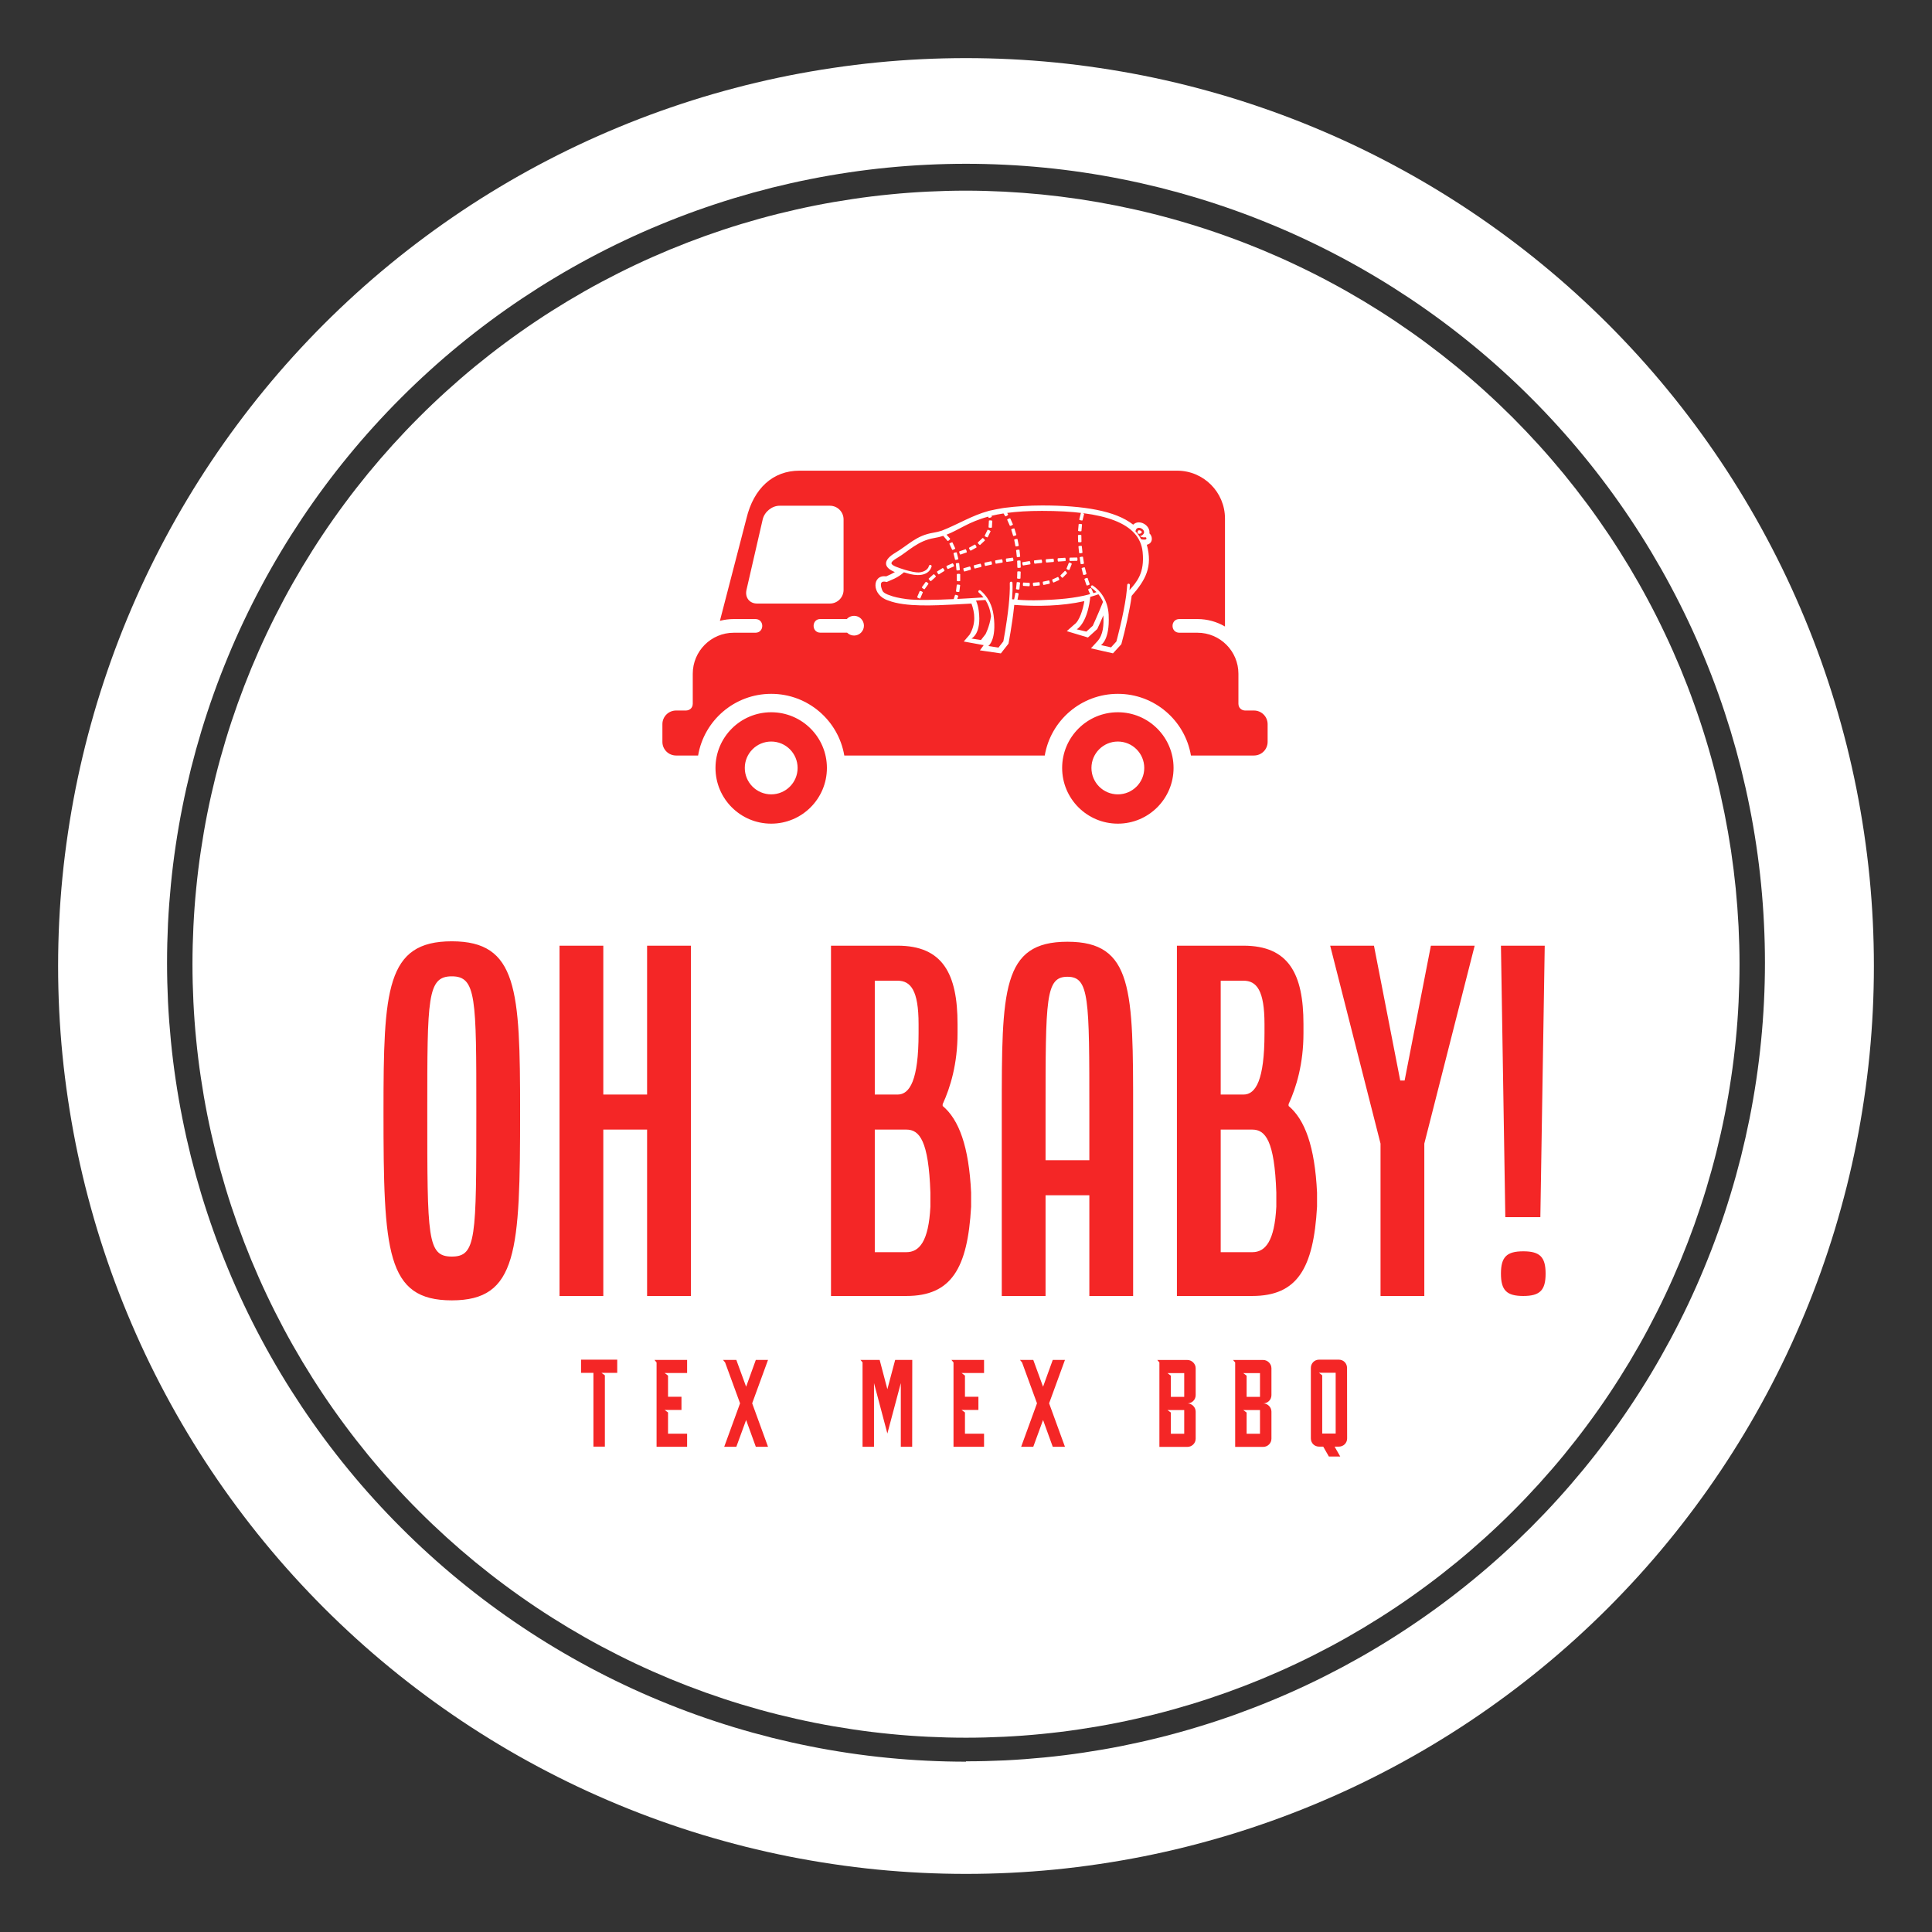 <?xml version="1.0" encoding="UTF-8" standalone="no"?>
<!DOCTYPE svg PUBLIC "-//W3C//DTD SVG 1.1//EN" "http://www.w3.org/Graphics/SVG/1.1/DTD/svg11.dtd">
<svg width="100%" height="100%" viewBox="0 0 2394 2394" version="1.1" xmlns="http://www.w3.org/2000/svg" xmlns:xlink="http://www.w3.org/1999/xlink" xml:space="preserve" xmlns:serif="http://www.serif.com/" style="fill-rule:evenodd;clip-rule:evenodd;stroke-linejoin:round;stroke-miterlimit:2;">
    <rect x="0" y="0" width="2394" height="2394" fill="#333333" stroke="none"/>
    <g transform="matrix(45,0,0,-45,74.25,2322)">
        <path d="M24.95,50C24.541,50 24.132,49.99 23.723,49.97C23.315,49.95 22.907,49.92 22.5,49.88C22.092,49.84 21.686,49.789 21.282,49.729C20.877,49.669 20.474,49.599 20.073,49.52C19.671,49.44 19.272,49.35 18.875,49.251C18.479,49.151 18.084,49.042 17.693,48.924C17.301,48.805 16.913,48.676 16.528,48.539C16.143,48.401 15.761,48.254 15.383,48.097C15.005,47.94 14.631,47.775 14.261,47.6C13.891,47.425 13.526,47.241 13.165,47.048C12.804,46.855 12.448,46.654 12.097,46.443C11.746,46.233 11.401,46.014 11.061,45.787C10.721,45.559 10.386,45.324 10.058,45.08C9.729,44.836 9.406,44.585 9.09,44.325C8.774,44.066 8.464,43.799 8.161,43.524C7.858,43.249 7.562,42.967 7.272,42.678C6.983,42.388 6.701,42.092 6.426,41.789C6.151,41.486 5.884,41.176 5.625,40.86C5.365,40.544 5.114,40.221 4.87,39.892C4.626,39.564 4.391,39.229 4.163,38.889C3.936,38.549 3.717,38.204 3.507,37.853C3.296,37.502 3.095,37.146 2.902,36.785C2.709,36.424 2.525,36.059 2.35,35.689C2.175,35.319 2.01,34.945 1.853,34.567C1.696,34.189 1.549,33.807 1.411,33.422C1.274,33.037 1.145,32.649 1.026,32.257C0.908,31.866 0.799,31.471 0.699,31.075C0.6,30.678 0.51,30.279 0.43,29.877C0.351,29.476 0.281,29.073 0.221,28.668C0.161,28.264 0.11,27.858 0.07,27.45C0.03,27.043 0,26.635 -0.02,26.227C-0.04,25.818 -0.05,25.409 -0.05,25C-0.05,24.591 -0.04,24.182 -0.02,23.773C0,23.365 0.03,22.957 0.07,22.55C0.11,22.142 0.161,21.736 0.221,21.332C0.281,20.927 0.351,20.524 0.43,20.123C0.51,19.721 0.6,19.322 0.699,18.925C0.799,18.529 0.908,18.134 1.026,17.743C1.145,17.351 1.274,16.963 1.411,16.578C1.549,16.193 1.696,15.811 1.853,15.433C2.01,15.055 2.175,14.681 2.35,14.311C2.525,13.941 2.709,13.576 2.902,13.215C3.095,12.854 3.296,12.498 3.507,12.147C3.717,11.797 3.936,11.451 4.163,11.111C4.391,10.771 4.626,10.436 4.87,10.108C5.114,9.779 5.365,9.456 5.625,9.14C5.884,8.824 6.151,8.514 6.426,8.211C6.701,7.908 6.983,7.612 7.272,7.322C7.562,7.033 7.858,6.751 8.161,6.476C8.464,6.201 8.774,5.934 9.09,5.675C9.406,5.415 9.729,5.164 10.058,4.92C10.386,4.676 10.721,4.441 11.061,4.213C11.401,3.986 11.746,3.767 12.097,3.557C12.448,3.346 12.804,3.145 13.165,2.952C13.526,2.759 13.891,2.575 14.261,2.4C14.631,2.225 15.005,2.06 15.383,1.903C15.761,1.746 16.143,1.599 16.528,1.461C16.913,1.324 17.301,1.195 17.693,1.076C18.084,0.958 18.479,0.849 18.875,0.749C19.272,0.65 19.671,0.56 20.073,0.48C20.474,0.401 20.877,0.331 21.282,0.271C21.686,0.211 22.092,0.16 22.5,0.12C22.907,0.08 23.315,0.05 23.723,0.03C24.132,0.01 24.541,0 24.95,0C25.359,0 25.768,0.01 26.177,0.03C26.585,0.05 26.993,0.08 27.4,0.12C27.808,0.16 28.214,0.211 28.618,0.271C29.023,0.331 29.426,0.401 29.827,0.48C30.229,0.56 30.628,0.65 31.025,0.749C31.421,0.849 31.816,0.958 32.207,1.076C32.599,1.195 32.987,1.324 33.372,1.461C33.757,1.599 34.139,1.746 34.517,1.903C34.895,2.06 35.269,2.225 35.639,2.4C36.009,2.575 36.374,2.759 36.735,2.952C37.096,3.145 37.452,3.346 37.803,3.557C38.153,3.767 38.499,3.986 38.839,4.213C39.179,4.441 39.514,4.676 39.842,4.92C40.171,5.164 40.494,5.415 40.81,5.675C41.126,5.934 41.436,6.201 41.739,6.476C42.042,6.751 42.338,7.033 42.628,7.322C42.917,7.612 43.199,7.908 43.474,8.211C43.749,8.514 44.016,8.824 44.275,9.14C44.535,9.456 44.786,9.779 45.03,10.108C45.274,10.436 45.509,10.771 45.737,11.111C45.964,11.451 46.183,11.797 46.393,12.147C46.604,12.498 46.805,12.854 46.998,13.215C47.191,13.576 47.375,13.941 47.55,14.311C47.725,14.681 47.89,15.055 48.047,15.433C48.204,15.811 48.351,16.193 48.489,16.578C48.626,16.963 48.755,17.351 48.874,17.743C48.992,18.134 49.101,18.529 49.201,18.925C49.3,19.322 49.39,19.721 49.47,20.123C49.549,20.524 49.619,20.927 49.679,21.332C49.739,21.736 49.79,22.142 49.83,22.55C49.87,22.957 49.9,23.365 49.92,23.773C49.94,24.182 49.95,24.591 49.95,25C49.95,25.409 49.94,25.818 49.92,26.227C49.9,26.635 49.87,27.043 49.83,27.45C49.79,27.858 49.739,28.264 49.679,28.668C49.619,29.073 49.549,29.476 49.47,29.877C49.39,30.279 49.3,30.678 49.201,31.075C49.101,31.471 48.992,31.866 48.874,32.257C48.755,32.649 48.626,33.037 48.489,33.422C48.351,33.807 48.204,34.189 48.047,34.567C47.89,34.945 47.725,35.319 47.55,35.689C47.375,36.059 47.191,36.424 46.998,36.785C46.805,37.146 46.604,37.502 46.393,37.853C46.183,38.204 45.964,38.549 45.737,38.889C45.509,39.229 45.274,39.564 45.03,39.892C44.786,40.221 44.535,40.544 44.275,40.86C44.016,41.176 43.749,41.486 43.474,41.789C43.199,42.092 42.917,42.388 42.628,42.678C42.338,42.967 42.042,43.249 41.739,43.524C41.436,43.799 41.126,44.066 40.81,44.325C40.494,44.585 40.171,44.836 39.842,45.08C39.514,45.324 39.179,45.559 38.839,45.787C38.499,46.014 38.153,46.233 37.803,46.443C37.452,46.654 37.096,46.855 36.735,47.048C36.374,47.241 36.009,47.425 35.639,47.6C35.269,47.775 34.895,47.94 34.517,48.097C34.139,48.254 33.757,48.401 33.372,48.539C32.987,48.676 32.599,48.805 32.207,48.924C31.816,49.042 31.421,49.151 31.025,49.251C30.628,49.35 30.229,49.44 29.827,49.52C29.426,49.599 29.023,49.669 28.618,49.729C28.214,49.789 27.808,49.84 27.4,49.88C26.993,49.92 26.585,49.95 26.177,49.97C25.768,49.99 25.359,50 24.95,50ZM24.95,3.09C24.59,3.09 24.23,3.099 23.871,3.117C23.511,3.134 23.152,3.161 22.794,3.196C22.435,3.231 22.078,3.275 21.722,3.328C21.366,3.381 21.011,3.442 20.658,3.513C20.305,3.583 19.954,3.662 19.604,3.749C19.255,3.837 18.908,3.933 18.564,4.037C18.219,4.142 17.877,4.255 17.538,4.376C17.199,4.497 16.864,4.627 16.531,4.765C16.198,4.902 15.869,5.048 15.544,5.202C15.218,5.356 14.897,5.518 14.579,5.688C14.262,5.857 13.949,6.035 13.64,6.22C13.331,6.405 13.027,6.598 12.727,6.798C12.428,6.998 12.134,7.205 11.845,7.419C11.555,7.634 11.272,7.855 10.993,8.084C10.715,8.312 10.442,8.547 10.176,8.789C9.909,9.031 9.648,9.279 9.394,9.534C9.139,9.788 8.891,10.049 8.649,10.316C8.407,10.582 8.172,10.855 7.944,11.133C7.715,11.412 7.494,11.695 7.279,11.985C7.065,12.274 6.858,12.568 6.658,12.867C6.458,13.167 6.265,13.471 6.08,13.78C5.895,14.089 5.717,14.402 5.548,14.719C5.378,15.037 5.216,15.358 5.062,15.684C4.908,16.009 4.762,16.338 4.625,16.671C4.487,17.004 4.357,17.339 4.236,17.678C4.115,18.017 4.002,18.359 3.897,18.704C3.793,19.048 3.697,19.395 3.609,19.744C3.522,20.094 3.443,20.445 3.373,20.798C3.302,21.151 3.241,21.506 3.188,21.862C3.135,22.218 3.091,22.575 3.056,22.934C3.021,23.292 2.994,23.651 2.976,24.011C2.959,24.37 2.95,24.73 2.95,25.09C2.95,25.45 2.959,25.81 2.976,26.169C2.994,26.529 3.021,26.888 3.056,27.246C3.091,27.605 3.135,27.962 3.188,28.318C3.241,28.674 3.302,29.029 3.373,29.382C3.443,29.735 3.522,30.086 3.609,30.436C3.697,30.785 3.793,31.132 3.897,31.476C4.002,31.821 4.115,32.163 4.236,32.502C4.357,32.841 4.487,33.176 4.625,33.509C4.762,33.842 4.908,34.171 5.062,34.496C5.216,34.822 5.378,35.143 5.548,35.461C5.717,35.778 5.895,36.091 6.08,36.4C6.265,36.709 6.458,37.013 6.658,37.313C6.858,37.612 7.065,37.906 7.279,38.195C7.494,38.485 7.715,38.768 7.944,39.047C8.172,39.325 8.407,39.598 8.649,39.864C8.891,40.131 9.139,40.392 9.394,40.646C9.648,40.901 9.909,41.149 10.176,41.391C10.442,41.633 10.715,41.868 10.993,42.096C11.272,42.325 11.555,42.546 11.845,42.761C12.134,42.975 12.428,43.182 12.727,43.382C13.027,43.582 13.331,43.775 13.64,43.96C13.949,44.145 14.262,44.323 14.579,44.492C14.897,44.662 15.218,44.824 15.544,44.978C15.869,45.132 16.198,45.278 16.531,45.415C16.864,45.553 17.199,45.683 17.538,45.804C17.877,45.925 18.219,46.038 18.564,46.143C18.908,46.247 19.255,46.343 19.604,46.431C19.954,46.518 20.305,46.597 20.658,46.667C21.011,46.738 21.366,46.799 21.722,46.852C22.078,46.905 22.435,46.949 22.794,46.984C23.152,47.019 23.511,47.046 23.871,47.063C24.23,47.081 24.59,47.09 24.95,47.09C25.31,47.09 25.67,47.081 26.029,47.063C26.389,47.046 26.748,47.019 27.106,46.984C27.465,46.949 27.822,46.905 28.178,46.852C28.534,46.799 28.889,46.738 29.242,46.667C29.595,46.597 29.946,46.518 30.296,46.431C30.645,46.343 30.992,46.247 31.336,46.143C31.681,46.038 32.023,45.925 32.362,45.804C32.701,45.683 33.036,45.553 33.369,45.415C33.702,45.278 34.031,45.132 34.356,44.978C34.682,44.824 35.003,44.662 35.321,44.492C35.638,44.323 35.951,44.145 36.26,43.96C36.569,43.775 36.873,43.582 37.173,43.382C37.472,43.182 37.766,42.975 38.055,42.761C38.345,42.546 38.628,42.325 38.907,42.096C39.185,41.868 39.458,41.633 39.724,41.391C39.991,41.149 40.252,40.901 40.506,40.646C40.761,40.392 41.009,40.131 41.251,39.864C41.493,39.598 41.728,39.325 41.956,39.047C42.185,38.768 42.406,38.485 42.621,38.195C42.835,37.906 43.042,37.612 43.242,37.313C43.442,37.013 43.635,36.709 43.82,36.4C44.005,36.091 44.183,35.778 44.352,35.461C44.522,35.143 44.684,34.822 44.838,34.496C44.992,34.171 45.138,33.842 45.275,33.509C45.413,33.176 45.543,32.841 45.664,32.502C45.785,32.163 45.898,31.821 46.003,31.476C46.107,31.132 46.203,30.785 46.291,30.436C46.378,30.086 46.457,29.735 46.527,29.382C46.598,29.029 46.659,28.674 46.712,28.318C46.765,27.962 46.809,27.605 46.844,27.246C46.879,26.888 46.906,26.529 46.923,26.169C46.941,25.81 46.95,25.45 46.95,25.09C46.95,24.73 46.941,24.37 46.923,24.011C46.905,23.651 46.879,23.292 46.843,22.934C46.808,22.576 46.764,22.219 46.711,21.863C46.658,21.507 46.596,21.152 46.526,20.799C46.455,20.446 46.376,20.095 46.289,19.746C46.201,19.397 46.105,19.05 46,18.706C45.896,18.362 45.783,18.02 45.661,17.681C45.54,17.342 45.41,17.007 45.272,16.674C45.135,16.342 44.989,16.013 44.835,15.687C44.681,15.362 44.519,15.041 44.349,14.723C44.179,14.406 44.002,14.093 43.817,13.784C43.632,13.475 43.439,13.171 43.239,12.872C43.039,12.573 42.832,12.279 42.617,11.99C42.403,11.701 42.181,11.417 41.953,11.139C41.724,10.861 41.489,10.588 41.247,10.322C41.006,10.055 40.757,9.795 40.503,9.54C40.248,9.286 39.988,9.038 39.721,8.796C39.454,8.554 39.182,8.319 38.903,8.091C38.625,7.863 38.341,7.641 38.052,7.427C37.763,7.213 37.469,7.006 37.169,6.806C36.87,6.606 36.566,6.413 36.257,6.228C35.949,6.043 35.635,5.866 35.318,5.696C35.001,5.527 34.679,5.365 34.354,5.211C34.028,5.057 33.699,4.911 33.367,4.774C33.034,4.636 32.698,4.507 32.36,4.385C32.021,4.264 31.679,4.151 31.334,4.047C30.99,3.942 30.643,3.846 30.294,3.759C29.945,3.671 29.594,3.593 29.241,3.522C28.888,3.452 28.533,3.391 28.177,3.338C27.821,3.285 27.464,3.241 27.106,3.206C26.748,3.171 26.389,3.144 26.029,3.126C25.67,3.109 25.31,3.1 24.95,3.1L24.95,3.09Z" style="fill:white;fill-rule:nonzero;"/>
    </g>
    <g transform="matrix(45,0,0,-45,74.25,2317.5)">
        <path d="M24.95,46.25C24.601,46.25 24.253,46.241 23.905,46.224C23.557,46.207 23.209,46.182 22.862,46.147C22.515,46.113 22.169,46.071 21.825,46.019C21.48,45.968 21.136,45.909 20.795,45.841C20.453,45.773 20.113,45.696 19.775,45.612C19.436,45.527 19.101,45.434 18.767,45.333C18.433,45.232 18.102,45.122 17.774,45.005C17.446,44.887 17.121,44.762 16.799,44.629C16.477,44.495 16.158,44.354 15.843,44.205C15.528,44.056 15.217,43.899 14.909,43.735C14.602,43.571 14.299,43.399 14,43.22C13.701,43.04 13.406,42.854 13.116,42.66C12.827,42.467 12.542,42.266 12.262,42.058C11.982,41.851 11.707,41.636 11.437,41.415C11.168,41.194 10.904,40.966 10.646,40.732C10.388,40.498 10.135,40.258 9.889,40.011C9.642,39.765 9.402,39.512 9.168,39.254C8.934,38.996 8.706,38.732 8.485,38.463C8.264,38.193 8.049,37.918 7.842,37.638C7.634,37.358 7.433,37.073 7.24,36.784C7.046,36.494 6.86,36.199 6.68,35.9C6.501,35.601 6.329,35.298 6.165,34.991C6.001,34.683 5.844,34.372 5.695,34.057C5.546,33.742 5.405,33.423 5.271,33.101C5.138,32.779 5.013,32.454 4.895,32.126C4.778,31.798 4.668,31.467 4.567,31.133C4.466,30.799 4.373,30.464 4.288,30.125C4.204,29.787 4.127,29.447 4.059,29.105C3.991,28.764 3.932,28.42 3.881,28.075C3.829,27.731 3.787,27.385 3.753,27.038C3.718,26.691 3.693,26.343 3.676,25.995C3.659,25.647 3.65,25.299 3.65,24.95C3.65,24.601 3.659,24.253 3.676,23.905C3.693,23.557 3.718,23.209 3.753,22.862C3.787,22.515 3.829,22.169 3.881,21.825C3.932,21.48 3.991,21.136 4.059,20.795C4.127,20.453 4.204,20.113 4.288,19.775C4.373,19.436 4.466,19.101 4.567,18.767C4.668,18.433 4.778,18.102 4.895,17.774C5.013,17.446 5.138,17.121 5.271,16.799C5.405,16.477 5.546,16.158 5.695,15.843C5.844,15.528 6.001,15.217 6.165,14.909C6.329,14.602 6.501,14.299 6.68,14C6.86,13.701 7.046,13.406 7.24,13.116C7.433,12.827 7.634,12.542 7.842,12.262C8.049,11.982 8.264,11.707 8.485,11.437C8.706,11.168 8.934,10.904 9.168,10.646C9.402,10.388 9.642,10.135 9.889,9.889C10.135,9.642 10.388,9.402 10.646,9.168C10.904,8.934 11.168,8.706 11.437,8.485C11.707,8.264 11.982,8.049 12.262,7.842C12.542,7.634 12.827,7.433 13.116,7.24C13.406,7.046 13.701,6.86 14,6.68C14.299,6.501 14.602,6.329 14.909,6.165C15.217,6.001 15.528,5.844 15.843,5.695C16.158,5.546 16.477,5.405 16.799,5.271C17.121,5.138 17.446,5.013 17.774,4.895C18.102,4.778 18.433,4.668 18.767,4.567C19.101,4.466 19.436,4.373 19.775,4.288C20.113,4.204 20.453,4.127 20.795,4.059C21.136,3.991 21.48,3.932 21.825,3.881C22.169,3.829 22.515,3.787 22.862,3.753C23.209,3.718 23.557,3.693 23.905,3.676C24.253,3.659 24.601,3.65 24.95,3.65C25.299,3.65 25.647,3.659 25.995,3.676C26.343,3.693 26.691,3.718 27.038,3.753C27.385,3.787 27.731,3.829 28.075,3.881C28.42,3.932 28.764,3.991 29.105,4.059C29.447,4.127 29.787,4.204 30.125,4.288C30.464,4.373 30.799,4.466 31.133,4.567C31.467,4.668 31.798,4.778 32.126,4.895C32.454,5.013 32.779,5.138 33.101,5.271C33.423,5.405 33.742,5.546 34.057,5.695C34.372,5.844 34.683,6.001 34.991,6.165C35.298,6.329 35.601,6.501 35.9,6.68C36.199,6.86 36.494,7.046 36.784,7.24C37.073,7.433 37.358,7.634 37.638,7.842C37.918,8.049 38.193,8.264 38.463,8.485C38.732,8.706 38.996,8.934 39.254,9.168C39.512,9.402 39.765,9.642 40.011,9.889C40.258,10.135 40.498,10.388 40.732,10.646C40.966,10.904 41.194,11.168 41.415,11.437C41.636,11.707 41.851,11.982 42.058,12.262C42.266,12.542 42.467,12.827 42.66,13.116C42.854,13.406 43.04,13.701 43.22,14C43.399,14.299 43.571,14.602 43.735,14.909C43.899,15.217 44.056,15.528 44.205,15.843C44.354,16.158 44.495,16.477 44.629,16.799C44.762,17.121 44.887,17.446 45.005,17.774C45.122,18.102 45.232,18.433 45.333,18.767C45.434,19.101 45.527,19.436 45.612,19.775C45.696,20.113 45.773,20.453 45.841,20.795C45.909,21.136 45.968,21.48 46.019,21.825C46.071,22.169 46.113,22.515 46.147,22.862C46.182,23.209 46.207,23.557 46.224,23.905C46.241,24.253 46.25,24.601 46.25,24.95C46.25,25.298 46.24,25.647 46.223,25.995C46.205,26.343 46.179,26.69 46.145,27.037C46.11,27.384 46.067,27.729 46.016,28.074C45.964,28.418 45.904,28.762 45.836,29.103C45.767,29.445 45.691,29.785 45.606,30.123C45.521,30.461 45.428,30.796 45.326,31.13C45.225,31.463 45.115,31.794 44.997,32.122C44.88,32.45 44.754,32.775 44.621,33.097C44.487,33.418 44.346,33.737 44.196,34.052C44.047,34.367 43.891,34.678 43.726,34.985C43.562,35.292 43.39,35.595 43.211,35.894C43.031,36.193 42.845,36.487 42.651,36.777C42.457,37.066 42.257,37.351 42.049,37.631C41.841,37.911 41.627,38.185 41.406,38.455C41.185,38.724 40.957,38.988 40.723,39.246C40.489,39.504 40.249,39.756 40.003,40.003C39.756,40.249 39.504,40.489 39.246,40.723C38.988,40.957 38.724,41.185 38.455,41.406C38.185,41.627 37.911,41.841 37.631,42.049C37.351,42.257 37.066,42.457 36.777,42.651C36.487,42.845 36.193,43.031 35.894,43.211C35.595,43.39 35.292,43.562 34.985,43.726C34.678,43.891 34.367,44.047 34.052,44.196C33.737,44.346 33.418,44.487 33.097,44.621C32.775,44.754 32.45,44.88 32.122,44.997C31.794,45.115 31.463,45.225 31.13,45.326C30.796,45.428 30.461,45.521 30.123,45.606C29.785,45.691 29.445,45.767 29.103,45.836C28.762,45.904 28.418,45.964 28.074,46.016C27.729,46.067 27.384,46.11 27.037,46.145C26.69,46.179 26.343,46.205 25.995,46.223C25.647,46.24 25.298,46.25 24.95,46.25Z" style="fill:white;fill-rule:nonzero;"/>
    </g>
    <g transform="matrix(7.71,0,0,-7.71,808.818,1205.01)">
        <path d="M76.95,60.5C79.221,63.068 80.376,65.204 79.409,68.74C80.427,68.969 80.384,70.082 79.827,70.576C80.009,71.85 78.193,72.93 77.216,71.971C74.37,74.222 69.2,75.055 62.572,75.055C60.532,75.055 58.511,74.923 56.499,74.668L56.186,74.618C55.497,74.503 54.805,74.363 54.122,74.211L53.964,74.168C51.278,73.444 48.989,71.983 46.427,70.993C46.021,70.863 45.589,70.755 45.107,70.678C42.33,70.225 41.177,68.753 38.941,67.423C37.173,66.372 36.867,65.175 38.918,64.347C38.486,64.092 38.027,63.875 37.52,63.659C35.219,63.998 35.114,60.631 37.862,59.78C40.608,58.702 45.409,58.991 48.376,59.134C48.376,59.134 50.388,59.239 51.222,59.289C51.757,57.871 51.995,56.081 50.935,54.3L49.99,53.19L53.193,52.606L52.581,51.769L55.949,51.279L57.175,52.841C57.175,52.841 57.77,55.906 58.077,58.811L58.103,59.072C61.763,58.803 65.716,58.864 69.368,59.679C69.144,58.325 68.589,56.482 67.738,55.912C67.718,55.902 66.544,54.856 66.544,54.856L69.945,53.834L71.445,55.195C71.786,55.927 72.115,56.665 72.431,57.407L72.427,57.304C72.491,55.884 72.445,54.286 71.437,53.193L70.425,52.095L73.97,51.29L75.312,52.753C75.95,55.053 76.681,58.357 76.97,60.482L76.95,60.5ZM95.305,42.1L96.628,42.1C97.841,42.1 98.825,41.117 98.825,39.903L98.825,37.063C98.825,35.85 97.841,34.867 96.628,34.867L86.499,34.867C85.55,40.494 80.65,44.781 74.753,44.781C68.856,44.781 63.956,40.494 63.005,34.867L30.788,34.867C29.837,40.494 24.94,44.781 19.04,44.781C13.142,44.781 8.243,40.494 7.292,34.867L3.751,34.867C2.538,34.867 1.554,35.85 1.554,37.063L1.554,39.903C1.554,41.117 2.538,42.1 3.751,42.1L5.333,42.1C5.884,42.107 6.433,42.473 6.433,43.204L6.433,48.007C6.433,51.65 9.384,54.601 13.025,54.601L16.505,54.601C17.97,54.601 17.97,56.798 16.505,56.798L13.025,56.798C12.255,56.798 11.507,56.699 10.796,56.512L15.067,72.986C16.231,77.824 19.329,80.646 23.577,80.646L84.282,80.646C88.527,80.646 91.97,77.203 91.97,72.955L91.97,55.601C90.669,56.362 89.157,56.799 87.536,56.799L84.641,56.799C83.178,56.799 83.178,54.602 84.641,54.602L87.536,54.602C91.179,54.602 94.13,51.651 94.13,48.009L94.13,43.204C94.13,42.499 94.64,42.13 95.169,42.1L95.305,42.1L95.305,42.1ZM95.171,42.1C95.216,42.097 95.259,42.097 95.305,42.1L95.171,42.1ZM26.954,56.807C25.489,56.807 25.489,54.609 26.954,54.609L31.241,54.609C31.528,54.326 31.923,54.149 32.36,54.149C33.233,54.149 33.944,54.859 33.944,55.734C33.944,56.609 33.233,57.32 32.36,57.32C31.897,57.32 31.481,57.122 31.192,56.807L26.954,56.807L26.954,56.807ZM28.474,59.291C29.687,59.291 30.671,60.275 30.671,61.488L30.671,72.813C30.671,74.027 29.687,75.011 28.474,75.011L20.378,75.011C19.163,75.011 17.954,74.027 17.673,72.813L15.069,61.489C14.79,60.276 15.548,59.292 16.76,59.292L28.474,59.291ZM70.279,59.987C70.296,60.116 70.31,60.241 70.318,60.364C70.765,60.487 71.206,60.625 71.632,60.78C71.905,60.441 72.163,60.036 72.37,59.557C71.516,57.435 70.724,55.72 70.724,55.72L69.689,54.782L68.138,55.149C68.141,55.15 69.747,55.96 70.279,59.987ZM52.396,58.13C52.314,58.755 52.158,59.295 51.957,59.766L52.225,59.784L53.467,59.866C53.883,59.225 54.215,58.405 54.352,57.365L54.367,57.255C54.117,55.535 53.483,54.365 53.483,54.365L52.752,53.432L51.222,53.669C51.216,53.669 52.889,54.38 52.396,58.13ZM77.932,70.583C78.118,70.453 78.387,70.46 78.573,70.688C78.772,70.936 77.903,71.401 77.925,70.698C77.923,70.662 77.925,70.622 77.932,70.583ZM77.583,70.902C77.762,72.077 79.413,71.145 78.855,70.458C78.691,70.257 78.486,70.157 78.279,70.136C78.671,69.853 79.13,69.943 79.13,69.943C79.37,69.991 79.442,69.631 79.202,69.585C79.202,69.585 79.132,69.569 79.015,69.565C78.827,69.557 78.65,69.58 78.486,69.628C78.251,70.089 77.947,70.514 77.583,70.902ZM71.322,61.128C71.159,61.07 70.991,61.015 70.825,60.962L70.474,61.744C70.454,61.781 70.329,61.76 70.193,61.698C70.056,61.637 69.962,61.56 69.978,61.522L70.296,60.805L70.218,60.783C67.839,60.136 65.185,59.922 62.273,59.831C60.874,59.787 59.648,59.826 58.626,59.902L58.816,60.881C58.823,60.921 58.708,60.975 58.56,61.005C58.413,61.032 58.289,61.026 58.282,60.984L58.083,59.957C57.971,59.957 57.859,59.967 57.751,59.978C57.818,60.897 57.85,61.785 57.82,62.596C57.81,62.884 57.378,62.87 57.386,62.581C57.421,61.508 57.337,60.196 57.2,58.898C56.891,55.991 56.348,53.21 56.348,53.21L55.567,52.212L53.93,52.466C53.93,52.466 55.313,53.38 54.784,57.392C54.728,57.803 54.644,58.182 54.538,58.53C54.132,59.883 53.4,60.789 52.685,61.388C52.462,61.576 52.183,61.242 52.407,61.057C52.661,60.842 52.921,60.585 53.163,60.279C52.489,60.233 51.682,60.181 50.798,60.131C50.21,60.097 49.587,60.063 48.95,60.032L49.102,60.499C49.114,60.538 49.006,60.606 48.862,60.652C48.719,60.699 48.598,60.706 48.585,60.666L48.368,60.005C45.43,59.868 42.313,59.797 40.823,60.001C39.552,60.174 38.704,60.373 38.137,60.601C37.602,60.761 37.075,61.029 36.93,61.34C36.645,61.955 36.516,62.694 36.967,62.796C37.139,62.834 37.363,62.821 37.592,62.752C37.865,62.869 38.26,63.027 38.815,63.285C39.442,63.576 39.96,63.949 40.374,64.313C40.571,64.255 40.767,64.2 40.954,64.141C42.231,63.747 44.212,63.572 44.782,65.131C44.807,65.199 44.817,65.241 44.817,65.241C44.881,65.521 44.46,65.62 44.393,65.339C44.215,64.625 43.379,64.315 42.723,64.292C42.256,64.276 41.428,64.45 40.621,64.684C39.959,64.891 39.451,65.06 39.088,65.211C38.998,65.249 38.92,65.285 38.85,65.319C38.039,65.716 38.28,66.026 39.371,66.674C41.064,67.681 42.615,69.392 45.234,69.819C45.765,69.906 46.246,70.025 46.691,70.17L47.394,69.353C47.421,69.324 47.537,69.375 47.646,69.476C47.755,69.577 47.828,69.686 47.798,69.718L47.22,70.357C49.24,71.136 50.726,72.399 53.923,73.26L53.975,73.092C53.989,73.053 54.112,73.053 54.253,73.098C54.399,73.14 54.507,73.212 54.493,73.252L54.45,73.394C55.034,73.535 55.673,73.663 56.376,73.772L56.657,73.321C56.678,73.286 56.801,73.318 56.928,73.398C57.057,73.477 57.141,73.573 57.118,73.609L56.964,73.857C58.499,74.062 60.331,74.184 62.565,74.184C72.481,74.184 78.255,72.291 78.735,67.585C79.085,64.158 77.772,62.751 76.63,61.455C76.655,61.73 76.679,62 76.692,62.255C76.71,62.544 76.274,62.567 76.257,62.28C76.229,61.77 76.169,61.215 76.094,60.638C76.089,60.615 76.089,60.592 76.091,60.573C75.632,57.226 74.514,53.186 74.514,53.186L73.655,52.248L72.036,52.615C72.036,52.615 73.46,53.408 73.278,57.313C73.28,57.374 73.28,57.424 73.278,57.464C73.137,60.042 71.772,61.465 70.753,62.17C70.515,62.335 70.267,61.979 70.505,61.814C70.77,61.638 71.048,61.414 71.322,61.128ZM68.271,66.423C68.269,66.57 68.228,66.691 68.181,66.691L67.043,66.669C66.996,66.669 66.965,66.546 66.967,66.399C66.972,66.253 67.006,66.136 67.052,66.137L68.189,66.158C68.232,66.159 68.271,66.277 68.271,66.423ZM66.37,66.386C66.357,66.533 66.31,66.653 66.266,66.649L65.13,66.573C65.085,66.57 65.063,66.448 65.07,66.301C65.083,66.155 65.124,66.04 65.169,66.042L66.305,66.117C66.352,66.121 66.38,66.241 66.37,66.386ZM64.471,66.245C64.456,66.392 64.407,66.51 64.362,66.506L63.227,66.413C63.182,66.41 63.161,66.286 63.173,66.14C63.188,65.993 63.231,65.879 63.276,65.883L64.411,65.976C64.454,65.98 64.482,66.099 64.471,66.245ZM62.572,66.096C62.552,66.242 62.499,66.358 62.454,66.354L61.322,66.224C61.277,66.22 61.261,66.095 61.279,65.95C61.3,65.803 61.347,65.691 61.392,65.696L62.523,65.824C62.568,65.831 62.593,65.95 62.572,66.096ZM60.691,65.866C60.665,66.012 60.601,66.125 60.558,66.117L59.435,65.936C59.392,65.928 59.382,65.802 59.411,65.658C59.437,65.514 59.493,65.404 59.538,65.411L60.661,65.594C60.704,65.6 60.721,65.72 60.691,65.866ZM59.488,62.406C59.482,62.257 59.509,62.131 59.548,62.129L60.522,62.075C60.559,62.073 60.593,62.195 60.602,62.344C60.608,62.494 60.585,62.615 60.548,62.615L59.575,62.669C59.536,62.67 59.497,62.554 59.488,62.406ZM61.1,62.368C61.112,62.219 61.157,62.1 61.194,62.103L62.163,62.194C62.2,62.198 62.222,62.323 62.206,62.471C62.194,62.62 62.157,62.736 62.118,62.732L61.151,62.641C61.109,62.636 61.087,62.516 61.1,62.368ZM62.704,62.534C62.73,62.388 62.786,62.273 62.822,62.282L63.777,62.479C63.814,62.487 63.82,62.615 63.796,62.761C63.77,62.907 63.718,63.017 63.682,63.01L62.729,62.812C62.689,62.804 62.68,62.68 62.704,62.534ZM64.257,62.885C64.311,62.748 64.387,62.649 64.421,62.664L65.317,63.07C65.354,63.086 65.337,63.212 65.28,63.349C65.225,63.486 65.157,63.581 65.12,63.568L64.225,63.161C64.189,63.147 64.2,63.023 64.257,62.885ZM65.648,63.581C65.743,63.472 65.847,63.407 65.876,63.434L66.585,64.145C66.613,64.171 66.557,64.283 66.462,64.393C66.366,64.502 66.27,64.568 66.241,64.539L65.532,63.83C65.503,63.801 65.555,63.691 65.648,63.581ZM66.704,64.73C66.833,64.672 66.952,64.658 66.966,64.696L67.348,65.653C67.364,65.691 67.268,65.766 67.139,65.824C67.009,65.884 66.899,65.901 66.882,65.863L66.501,64.906C66.486,64.868 66.577,64.79 66.704,64.73ZM58.648,61.542C58.798,61.526 58.927,61.549 58.929,61.59L59.038,62.631C59.042,62.672 58.923,62.716 58.772,62.732C58.624,62.748 58.501,62.729 58.497,62.688L58.39,61.648C58.389,61.606 58.501,61.557 58.648,61.542ZM58.827,63.273C58.976,63.268 59.101,63.3 59.103,63.342L59.138,64.387C59.14,64.427 59.017,64.463 58.867,64.469C58.72,64.473 58.596,64.448 58.596,64.407L58.561,63.361C58.561,63.318 58.678,63.278 58.827,63.273ZM58.874,65.018C59.021,65.023 59.145,65.063 59.145,65.105L59.11,66.151C59.108,66.192 58.983,66.218 58.833,66.213C58.685,66.209 58.565,66.173 58.567,66.133L58.602,65.087C58.604,65.045 58.723,65.012 58.874,65.018ZM58.79,66.756C58.937,66.771 59.061,66.819 59.057,66.861L58.946,67.901C58.942,67.943 58.815,67.961 58.667,67.945C58.519,67.93 58.401,67.886 58.405,67.845L58.516,66.803C58.518,66.764 58.641,66.741 58.79,66.756ZM58.572,68.486C58.718,68.513 58.835,68.573 58.827,68.613L58.628,69.641C58.62,69.681 58.491,69.688 58.343,69.659C58.197,69.631 58.085,69.578 58.093,69.537L58.294,68.51C58.3,68.47 58.425,68.456 58.572,68.486ZM58.202,70.184C58.346,70.227 58.456,70.298 58.441,70.338L58.134,71.339C58.12,71.378 57.993,71.371 57.851,71.328C57.706,71.283 57.603,71.219 57.616,71.179L57.923,70.179C57.936,70.139 58.061,70.139 58.202,70.184ZM57.669,71.833C57.807,71.895 57.904,71.979 57.889,72.018L57.464,72.973C57.445,73.011 57.318,72.989 57.184,72.928C57.044,72.866 56.95,72.789 56.966,72.752L57.393,71.795C57.407,71.757 57.529,71.773 57.669,71.833ZM48.362,65.542C48.301,65.68 48.217,65.778 48.18,65.762L47.225,65.336C47.186,65.318 47.205,65.192 47.27,65.056C47.331,64.918 47.409,64.822 47.446,64.84L48.401,65.264C48.438,65.282 48.425,65.406 48.362,65.542ZM54.236,71.465C54.386,71.458 54.511,71.486 54.513,71.528L54.57,72.573C54.572,72.615 54.45,72.653 54.299,72.66C54.15,72.667 54.028,72.642 54.028,72.601L53.973,71.557C53.971,71.516 54.087,71.474 54.236,71.465ZM53.557,70.001C53.692,69.936 53.819,69.914 53.837,69.95L54.296,70.891C54.313,70.927 54.214,71.01 54.079,71.077C53.943,71.141 53.822,71.167 53.807,71.13L53.348,70.189C53.329,70.153 53.419,70.068 53.557,70.001ZM52.372,68.856C52.475,68.747 52.587,68.681 52.616,68.709L53.382,69.423C53.411,69.45 53.35,69.562 53.247,69.673C53.143,69.782 53.04,69.849 53.012,69.82L52.245,69.106C52.216,69.078 52.27,68.966 52.372,68.856ZM50.913,67.996C50.984,67.864 51.075,67.773 51.113,67.793L52.027,68.301C52.062,68.322 52.032,68.445 51.958,68.576C51.887,68.707 51.803,68.796 51.766,68.777L50.85,68.269C50.812,68.248 50.839,68.127 50.913,67.996ZM49.3,67.399C49.347,67.256 49.421,67.151 49.462,67.165L50.45,67.506C50.489,67.518 50.477,67.647 50.429,67.789C50.382,67.931 50.312,68.034 50.273,68.02L49.283,67.679C49.245,67.665 49.249,67.541 49.3,67.399ZM48.401,67.976C48.536,68.039 48.633,68.125 48.618,68.163L48.175,69.111C48.157,69.149 48.032,69.125 47.896,69.06C47.759,68.998 47.666,68.918 47.681,68.88L48.124,67.933C48.142,67.895 48.265,67.913 48.401,67.976ZM48.872,66.331C49.018,66.366 49.13,66.432 49.118,66.472L48.866,67.487C48.856,67.529 48.727,67.529 48.581,67.492C48.436,67.455 48.327,67.396 48.339,67.357L48.591,66.341C48.603,66.299 48.726,66.294 48.872,66.331ZM49.097,64.611C49.245,64.627 49.365,64.676 49.361,64.716L49.252,65.758C49.248,65.8 49.121,65.816 48.975,65.802C48.825,65.786 48.707,65.742 48.715,65.7L48.82,64.66C48.825,64.62 48.946,64.596 49.097,64.611ZM49.142,62.873C49.292,62.873 49.417,62.91 49.417,62.952L49.417,63.998C49.417,64.04 49.292,64.07 49.142,64.07C48.992,64.07 48.872,64.04 48.872,63.998L48.872,62.952C48.872,62.91 48.991,62.873 49.142,62.873ZM48.997,61.152C49.145,61.133 49.274,61.155 49.278,61.196L49.407,62.234C49.411,62.276 49.292,62.322 49.143,62.339C48.995,62.358 48.87,62.342 48.866,62.3L48.739,61.262C48.733,61.22 48.847,61.17 48.997,61.152ZM43.19,61.258C43.053,61.316 42.924,61.331 42.907,61.293L42.499,60.329C42.483,60.291 42.585,60.214 42.724,60.156C42.863,60.096 42.984,60.079 42.999,60.118L43.409,61.08C43.425,61.12 43.329,61.199 43.19,61.258ZM44.14,62.669C44.019,62.758 43.896,62.801 43.872,62.768L43.257,61.921C43.234,61.887 43.316,61.789 43.437,61.701C43.558,61.612 43.673,61.567 43.697,61.6L44.312,62.447C44.337,62.482 44.263,62.581 44.14,62.669ZM45.376,63.85C45.274,63.961 45.165,64.029 45.134,64.001L44.357,63.302C44.328,63.273 44.386,63.16 44.486,63.049C44.588,62.937 44.689,62.869 44.722,62.898L45.497,63.598C45.528,63.624 45.476,63.739 45.376,63.85ZM46.802,64.805C46.722,64.932 46.624,65.018 46.589,64.996L45.702,64.441C45.667,64.419 45.708,64.297 45.786,64.17C45.866,64.043 45.956,63.958 45.989,63.981L46.878,64.536C46.913,64.557 46.88,64.677 46.802,64.805ZM51.104,65.005C51.063,65.151 50.995,65.259 50.954,65.248L49.948,64.959C49.909,64.947 49.915,64.819 49.954,64.675C49.997,64.53 50.059,64.425 50.1,64.438L51.106,64.726C51.143,64.737 51.145,64.861 51.104,65.005ZM52.796,65.451C52.759,65.597 52.693,65.709 52.652,65.699L51.636,65.446C51.597,65.436 51.597,65.306 51.632,65.162C51.665,65.016 51.728,64.908 51.767,64.918L52.786,65.171C52.825,65.181 52.831,65.304 52.796,65.451ZM54.505,65.833C54.475,65.979 54.413,66.094 54.372,66.084L53.348,65.866C53.309,65.858 53.305,65.73 53.335,65.584C53.366,65.437 53.421,65.326 53.46,65.335L54.484,65.552C54.523,65.56 54.536,65.685 54.505,65.833ZM56.227,66.151C56.202,66.298 56.145,66.415 56.104,66.408L55.075,66.226C55.034,66.218 55.024,66.09 55.052,65.943C55.077,65.796 55.13,65.683 55.167,65.691L56.198,65.872C56.236,65.88 56.251,66.002 56.227,66.151ZM57.958,66.408C57.937,66.555 57.882,66.676 57.841,66.669L56.807,66.523C56.766,66.517 56.751,66.39 56.774,66.241C56.795,66.093 56.841,65.979 56.882,65.985L57.917,66.131C57.958,66.136 57.979,66.258 57.958,66.408ZM68.792,72.662C68.938,72.626 69.066,72.63 69.077,72.672L69.331,73.687C69.341,73.726 69.227,73.788 69.081,73.824C68.935,73.86 68.81,73.859 68.805,73.818L68.55,72.804C68.54,72.761 68.646,72.698 68.792,72.662ZM68.624,70.9C68.771,70.886 68.9,70.913 68.902,70.953L68.995,71.996C68.999,72.037 68.878,72.079 68.728,72.092C68.579,72.107 68.457,72.086 68.454,72.044L68.361,71C68.357,70.96 68.475,70.915 68.624,70.9ZM68.634,69.135C68.784,69.138 68.907,69.177 68.907,69.218L68.886,70.265C68.886,70.306 68.761,70.334 68.611,70.332C68.462,70.329 68.343,70.296 68.345,70.254L68.363,69.208C68.363,69.167 68.482,69.133 68.634,69.135ZM68.803,67.376C68.952,67.392 69.073,67.44 69.069,67.481L68.96,68.523C68.954,68.562 68.829,68.581 68.681,68.567C68.534,68.549 68.413,68.506 68.419,68.464L68.528,67.425C68.532,67.384 68.652,67.361 68.803,67.376ZM69.053,65.631C69.2,65.653 69.319,65.708 69.311,65.75L69.149,66.784C69.143,66.824 69.016,66.836 68.868,66.811C68.722,66.788 68.604,66.739 68.612,66.698L68.776,65.664C68.779,65.624 68.902,65.607 69.053,65.631ZM69.46,63.916C69.606,63.953 69.721,64.018 69.708,64.058L69.456,65.074C69.443,65.114 69.316,65.114 69.171,65.078C69.025,65.043 68.917,64.983 68.93,64.943L69.182,63.926C69.189,63.886 69.314,63.879 69.46,63.916ZM69.999,62.237C70.143,62.285 70.247,62.361 70.234,62.4L69.892,63.389C69.878,63.428 69.747,63.417 69.607,63.368C69.466,63.318 69.366,63.251 69.378,63.213L69.721,62.223C69.732,62.182 69.857,62.188 69.999,62.237ZM14.796,32.869C14.796,30.523 16.696,28.625 19.04,28.625C21.384,28.625 23.284,30.523 23.284,32.869C23.284,35.213 21.384,37.113 19.04,37.113C16.696,37.113 14.796,35.21 14.796,32.869ZM10.087,32.869C10.087,37.812 14.095,41.82 19.04,41.82C23.985,41.82 27.993,37.812 27.993,32.869C27.993,27.924 23.985,23.916 19.04,23.916C14.095,23.916 10.087,27.921 10.087,32.869ZM70.509,32.869C70.509,30.523 72.409,28.625 74.753,28.625C77.098,28.625 78.997,30.523 78.997,32.869C78.997,35.213 77.098,37.113 74.753,37.113C72.409,37.113 70.509,35.21 70.509,32.869ZM65.8,32.869C65.8,37.812 69.809,41.82 74.753,41.82C79.698,41.82 83.706,37.812 83.706,32.869C83.706,27.924 79.698,23.916 74.753,23.916C69.809,23.916 65.8,27.921 65.8,32.869Z" style="fill:rgb(244,38,38);fill-rule:nonzero;"/>
    </g>
    <g transform="matrix(27.129,0,0,-27.129,453.497,1714.4)">
        <path d="M0.8,12.42C0.8,18 0.92,20.2 3.92,20.2C6.92,20.2 7.04,18 7.04,12.42C7.04,6.02 6.92,3.8 3.92,3.8C0.92,3.8 0.8,6.02 0.8,12.42L0.8,12.42ZM2.8,12.42C2.8,6.64 2.8,5.8 3.92,5.8C5.04,5.8 5.04,6.64 5.04,12.42C5.04,17.62 5.04,18.6 3.92,18.6C2.8,18.6 2.8,17.62 2.8,12.42ZM8.84,4L8.84,20L10.84,20L10.84,13.2L12.84,13.2L12.84,20L14.84,20L14.84,4L12.84,4L12.84,11.6L10.84,11.6L10.84,4L8.84,4ZM21.24,4L21.24,20L24.28,20C26.34,20 27.02,18.72 27.02,16.42L27.02,16C27.02,14.62 26.7,13.54 26.34,12.76L26.34,12.68C27.08,12.06 27.54,10.84 27.64,8.72L27.64,8.08C27.48,5.26 26.74,4 24.68,4L21.24,4L21.24,4ZM23.24,13.2L24.28,13.2C24.84,13.2 25.24,13.86 25.24,16L25.24,16.42C25.24,17.96 24.88,18.4 24.28,18.4L23.24,18.4L23.24,13.2L23.24,13.2ZM23.24,6L24.68,6C25.28,6 25.7,6.5 25.78,8.08L25.78,8.72C25.7,11.1 25.28,11.6 24.68,11.6L23.24,11.6L23.24,6ZM29.04,4L29.04,12.4C29.04,17.98 29.04,20.18 32.04,20.18C35.04,20.18 35.04,17.98 35.04,12.4L35.04,4L33.04,4L33.04,8.6L31.04,8.6L31.04,4L29.04,4ZM31.04,10.2L33.04,10.2L33.04,12.4C33.04,17.6 33.04,18.58 32.04,18.58C31.04,18.58 31.04,17.6 31.04,12.4L31.04,10.2ZM37.04,4L37.04,20L40.08,20C42.14,20 42.82,18.72 42.82,16.42L42.82,16C42.82,14.62 42.5,13.54 42.14,12.76L42.14,12.68C42.88,12.06 43.34,10.84 43.44,8.72L43.44,8.08C43.28,5.26 42.54,4 40.48,4L37.04,4ZM39.04,13.2L40.08,13.2C40.64,13.2 41.04,13.86 41.04,16L41.04,16.42C41.04,17.96 40.68,18.4 40.08,18.4L39.04,18.4L39.04,13.2ZM39.04,6L40.48,6C41.08,6 41.5,6.5 41.58,8.08L41.58,8.72C41.5,11.1 41.08,11.6 40.48,11.6L39.04,11.6L39.04,6ZM44.04,20L46.04,20L47.24,13.84L47.44,13.84L48.64,20L50.64,20L48.34,10.96L48.34,4L46.34,4L46.34,10.96L44.04,20ZM51.84,20L53.84,20L53.64,7.6L52.04,7.6L51.84,20ZM51.84,5.02C51.84,5.78 52.1,6.04 52.86,6.04C53.62,6.04 53.88,5.78 53.88,5.02C53.88,4.26 53.62,4 52.86,4C52.1,4 51.84,4.26 51.84,5.02Z" style="fill:rgb(244,38,38);fill-rule:nonzero;"/>
    </g>
    <g transform="matrix(7.692,0,0,-7.692,717.224,1850.77)">
        <path d="M2.353,19.451L0.361,19.451L0.361,21.577L6.19,21.577L6.19,19.451L3.65,19.451L4.198,19.05L4.198,7.566L2.353,7.566L2.353,19.451L2.353,19.451ZM12.527,21.124L12.193,21.538L17.447,21.538L17.447,19.426L13.824,19.426L14.372,19.011L14.372,15.602L16.537,15.602L16.537,13.476L13.824,13.476L14.372,13.075L14.372,9.653L17.447,9.653L17.447,7.541L12.527,7.541L12.527,21.123L12.527,21.124ZM25.374,21.538L26.952,17.219L28.516,21.538L30.481,21.538L27.928,14.546L30.481,7.54L28.516,7.54L26.952,11.858L25.374,7.54L23.422,7.54L25.976,14.546L23.569,21.123L23.235,21.537L25.374,21.537L25.374,21.538ZM45.374,21.538L48.463,21.538L49.706,16.818L50.963,21.537L53.717,21.537L53.703,7.54L51.872,7.54L51.872,17.807L49.706,9.679L49.706,9.666L49.706,9.679L49.706,9.666L49.706,9.679L47.553,17.807L47.553,7.54L45.708,7.54L45.708,21.136L45.374,21.538ZM60.361,21.124L60.027,21.538L65.281,21.538L65.281,19.426L61.658,19.426L62.206,19.011L62.206,15.602L64.372,15.602L64.372,13.476L61.658,13.476L62.206,13.075L62.206,9.653L65.281,9.653L65.281,7.541L60.361,7.541L60.361,21.123L60.361,21.124ZM73.209,21.538L74.786,17.219L76.35,21.538L78.315,21.538L75.762,14.546L78.315,7.54L76.35,7.54L74.786,11.858L73.209,7.54L71.257,7.54L73.81,14.546L71.404,21.123L71.069,21.537L73.208,21.537L73.209,21.538ZM94.826,13.463L95.374,13.062L95.374,9.639L97.527,9.639L97.527,13.463L94.826,13.463L94.826,13.463ZM95.374,18.998L95.374,15.588L97.527,15.588L97.527,19.412L94.826,19.412L95.374,18.998ZM99.372,20.2L99.372,15.856C99.372,15.107 98.757,14.532 98.048,14.532C98.757,14.532 99.372,13.917 99.372,13.209L99.372,8.85C99.372,8.102 98.757,7.527 98.048,7.527L93.529,7.527L93.529,21.123L93.195,21.524L98.048,21.524C98.757,21.524 99.372,20.909 99.372,20.2L99.372,20.2ZM107.032,13.463L107.58,13.062L107.58,9.639L109.733,9.639L109.733,13.463L107.032,13.463L107.032,13.463ZM107.58,18.998L107.58,15.588L109.733,15.588L109.733,19.412L107.032,19.412L107.58,18.998ZM111.578,20.2L111.578,15.856C111.578,15.107 110.963,14.532 110.254,14.532C110.963,14.532 111.578,13.917 111.578,13.209L111.578,8.85C111.578,8.102 110.963,7.527 110.254,7.527L105.735,7.527L105.735,21.123L105.401,21.524L110.254,21.524C110.963,21.524 111.577,20.909 111.577,20.2L111.578,20.2ZM119.225,19.465L119.759,19.051L119.759,9.679L121.925,9.679L121.925,19.465L119.225,19.465L119.225,19.465ZM123.757,20.24L123.77,8.891C123.77,8.142 123.182,7.567 122.433,7.567L121.751,7.567L122.66,5.976L120.829,5.976L119.92,7.567L119.251,7.567C118.503,7.567 117.928,8.142 117.928,8.891L117.928,20.241C117.928,20.989 118.503,21.577 119.251,21.577L122.433,21.577C123.182,21.577 123.757,20.989 123.757,20.241L123.757,20.24Z" style="fill:rgb(244,38,38);fill-rule:nonzero;"/>
    </g>
</svg>
